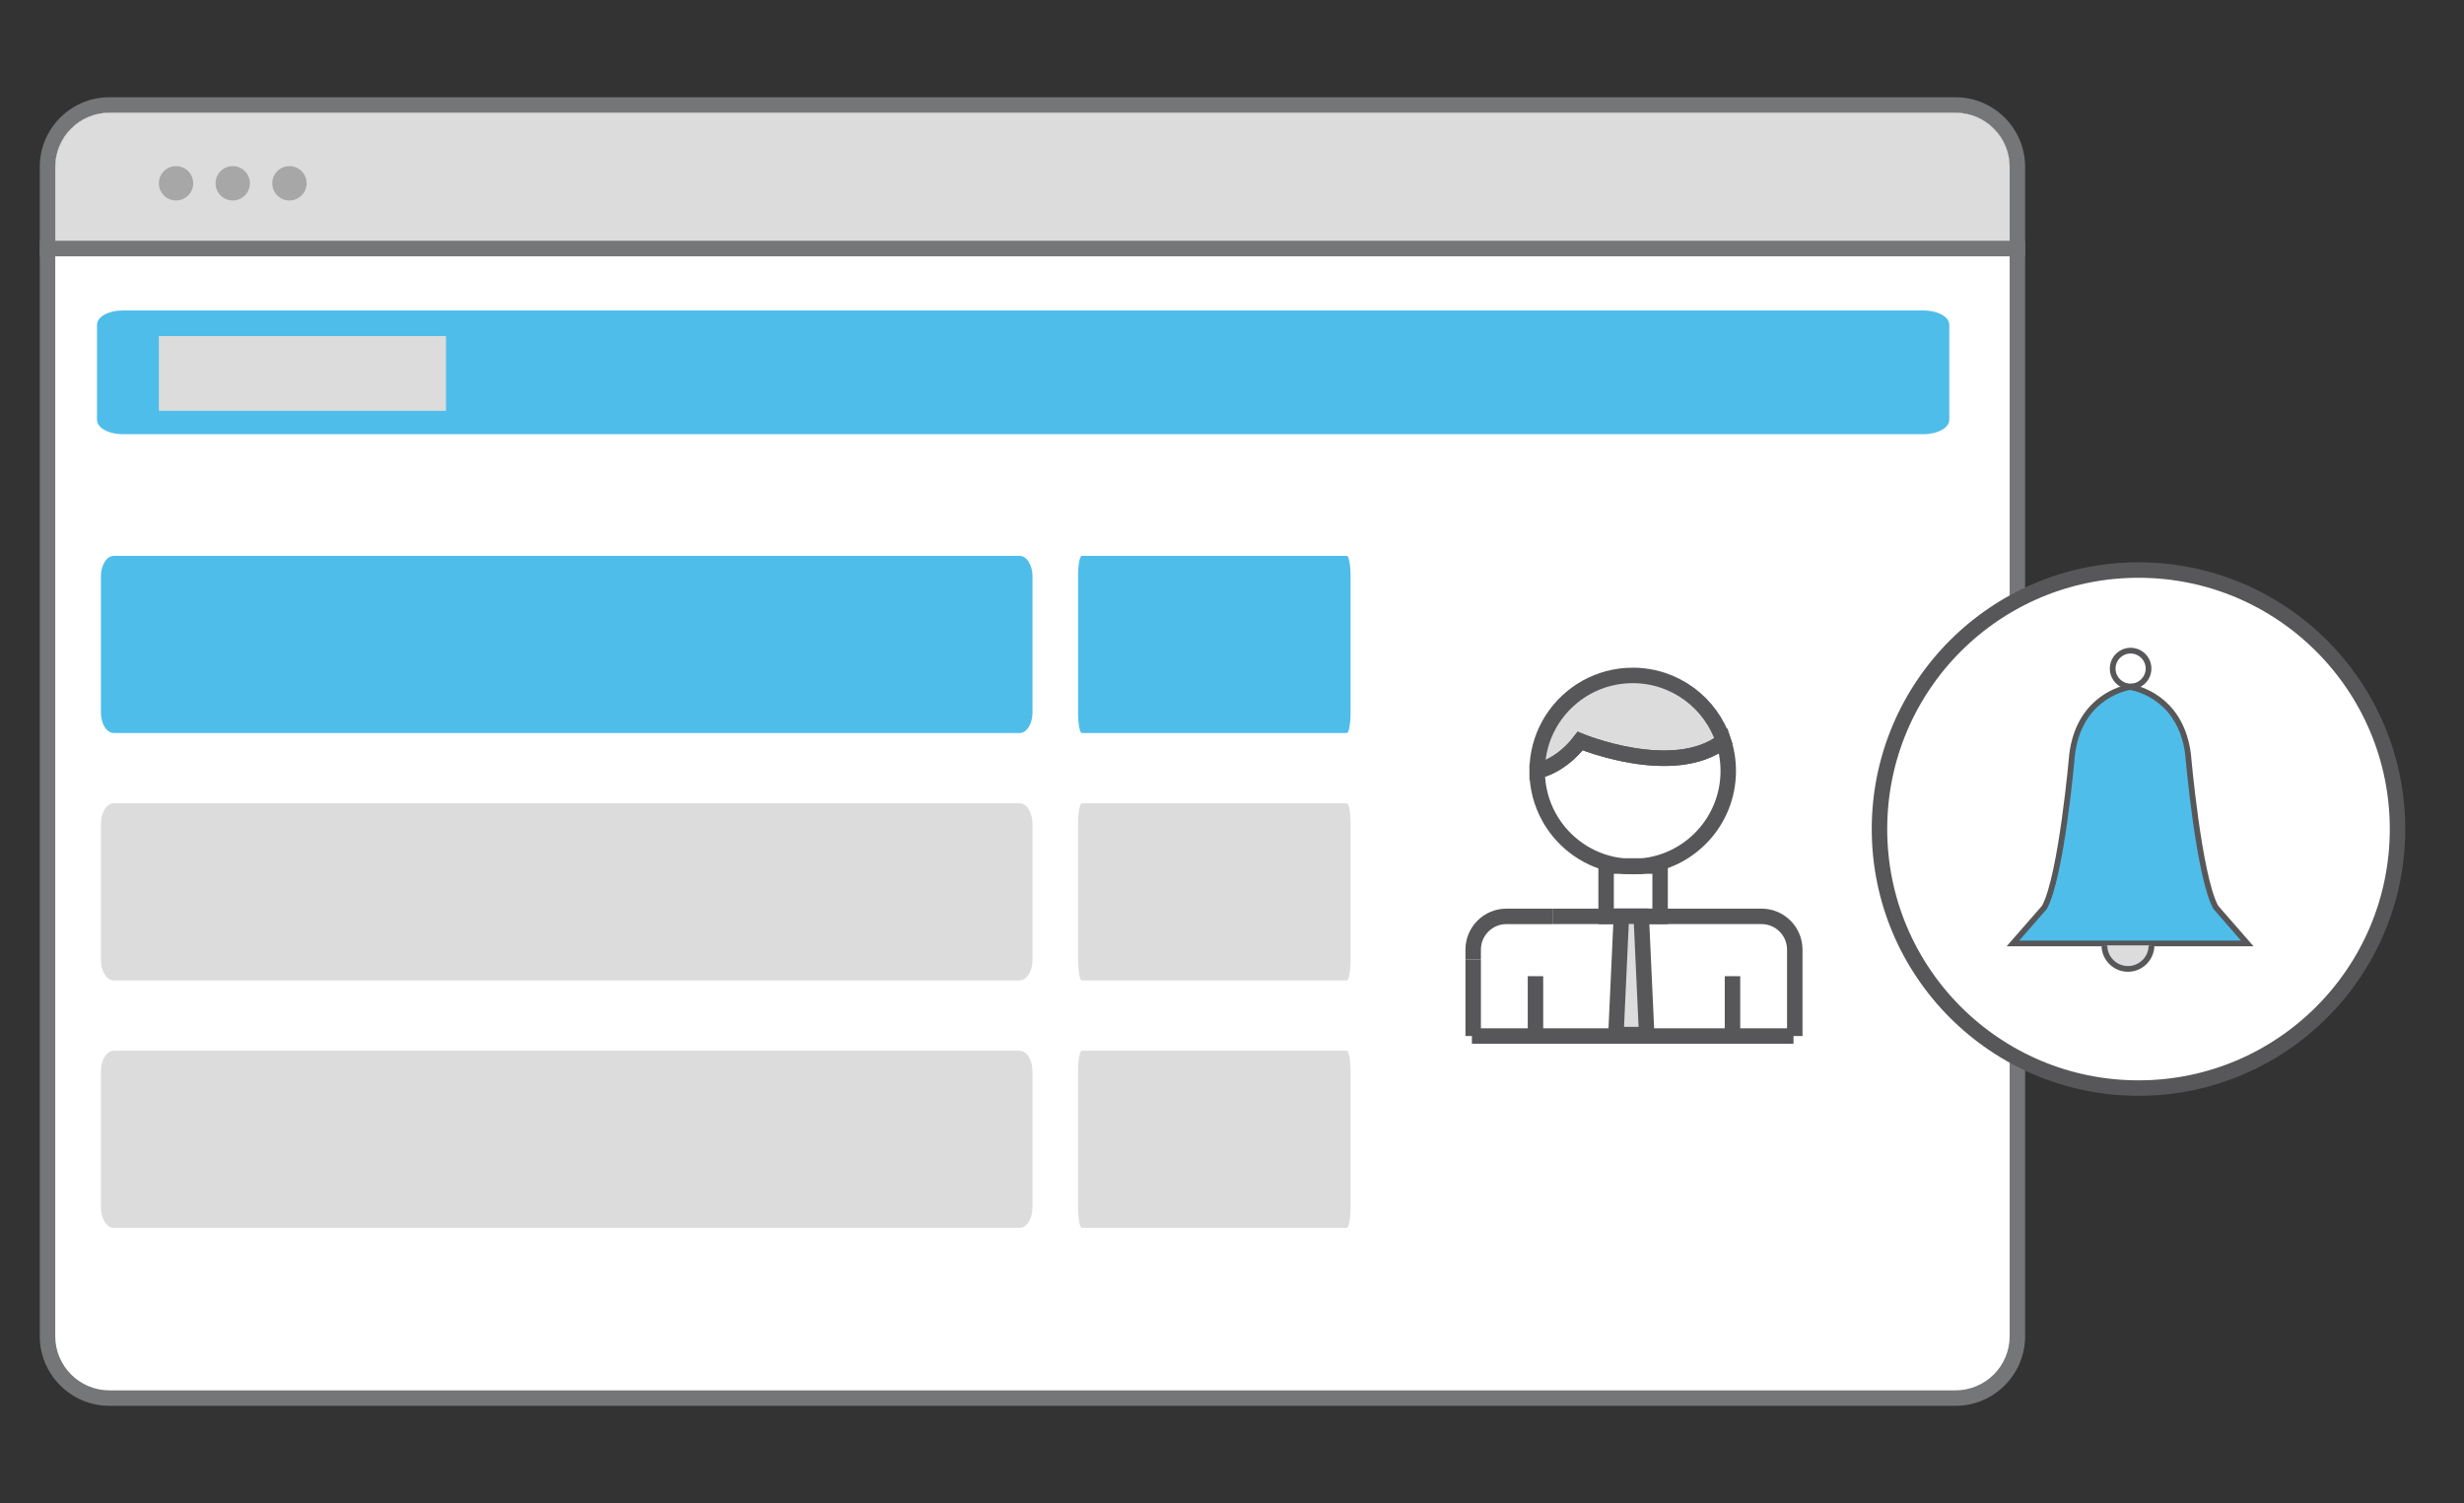 <?xml version="1.0" encoding="UTF-8"?> <!-- Generator: Adobe Illustrator 16.0.0, SVG Export Plug-In . SVG Version: 6.00 Build 0) --> <svg xmlns="http://www.w3.org/2000/svg" xmlns:xlink="http://www.w3.org/1999/xlink" version="1.1" id="Layer_1" x="0px" y="0px" width="478px" height="291.594px" viewBox="0 0 478 291.594" xml:space="preserve"><rect x="0" y="0" width="478" height="291.594" fill="#333333" stroke="none"/> <g> <g> <path fill="#757678" d="M1087.124,123.032H870.637c-5.238,0-9.5-4.262-9.5-9.5v-304.038c0-5.238,4.262-9.5,9.5-9.5h216.487 c5.238,0,9.5,4.262,9.5,9.5v304.038C1096.624,118.771,1092.362,123.032,1087.124,123.032z M870.637-197.005 c-3.584,0-6.5,2.916-6.5,6.5v304.038c0,3.584,2.916,6.5,6.5,6.5h216.487c3.584,0,6.5-2.916,6.5-6.5v-304.038 c0-3.584-2.916-6.5-6.5-6.5H870.637z"></path> </g> <g> <rect x="886.635" y="-167.439" fill="#757678" width="172.492" height="3"></rect> </g> <g> <rect x="886.635" y="-144.439" fill="#757678" width="172.492" height="3"></rect> </g> <g> <rect x="886.635" y="13.561" fill="#757678" width="172.492" height="3"></rect> </g> <g> <rect x="886.635" y="36.561" fill="#757678" width="172.492" height="3"></rect> </g> <g> <rect x="886.635" y="-123.439" fill="#757678" width="172.492" height="3"></rect> </g> <g> <path fill="#DCDCDD" d="M1066.627-17.912c0,4.418-3.582,8-8,8H894.635c-4.419,0-8-3.582-8-8v-74.667c0-4.418,3.581-8,8-8h163.992 c4.418,0,8,3.582,8,8V-17.912z"></path> </g> </g> <rect x="-551" y="467.988" fill="#4EBDEA" width="99" height="99"></rect> <rect x="-394" y="467.988" fill="#767679" width="99" height="99"></rect> <rect x="-551" y="604.988" fill="#DCDCDD" width="99" height="99"></rect> <g> <g> <path fill="#FFFFFF" d="M1110.209,612.845H752.07c-6.631,0-12,5.38-12,12v226.859c0,6.631,5.369,12,12,12h358.139 c6.631,0,12-5.369,12-12V624.845C1122.209,618.225,1116.84,612.845,1110.209,612.845z M741.57,639.205v-14.359 c0-5.79,4.709-10.5,10.5-10.5h358.139c5.791,0,10.5,4.71,10.5,10.5v14.359H741.57z"></path> <path fill="#757678" d="M1110.209,611.345H752.07c-7.44,0-13.5,6.061-13.5,13.5v226.859c0,7.441,6.06,13.5,13.5,13.5h358.139 c7.451,0,13.5-6.059,13.5-13.5V624.845C1123.709,617.406,1117.66,611.345,1110.209,611.345z M1120.709,851.705 c0,5.791-4.709,10.5-10.5,10.5H752.07c-5.791,0-10.5-4.709-10.5-10.5V624.845c0-5.79,4.709-10.5,10.5-10.5h358.139 c5.791,0,10.5,4.71,10.5,10.5V851.705z"></path> <path fill="#DCDCDD" d="M1120.709,624.845v14.359H741.57v-14.359c0-5.79,4.709-10.5,10.5-10.5h358.139 C1116,614.345,1120.709,619.055,1120.709,624.845z"></path> </g> <g> <rect x="738.57" y="639.205" fill="#757678" width="385.139" height="3"></rect> </g> <circle fill="#A7A7A8" cx="765" cy="628.039" r="3.333"></circle> <circle fill="#A7A7A8" cx="776" cy="628.039" r="3.333"></circle> <circle fill="#A7A7A8" cx="787" cy="628.039" r="3.333"></circle> <g> <polygon fill="none" stroke="#575759" stroke-width="3" stroke-miterlimit="10" points="917.683,798.921 903.693,751.359 931.672,705.196 958.25,752.058 948.458,798.921 "></polygon> <rect x="916.283" y="798.921" fill="#4EBDEA" stroke="#757678" stroke-width="3" stroke-miterlimit="10" width="32.133" height="26.578"></rect> <line fill="none" stroke="#575759" stroke-width="3" stroke-miterlimit="10" x1="931.672" y1="705.196" x2="931.672" y2="752.058"></line> <circle fill="none" stroke="#575759" stroke-width="3" stroke-miterlimit="10" cx="931.629" cy="758.587" r="6.529"></circle> <path fill="none" stroke="#575759" stroke-width="3" stroke-miterlimit="10" d="M840.398,791.113 c0-50.73,41.126-91.857,91.857-91.857c50.73,0,91.857,41.127,91.857,91.857"></path> <line fill="none" stroke="#575759" stroke-width="3" stroke-miterlimit="10" x1="840.398" y1="699.255" x2="1024.113" y2="699.255"></line> </g> </g> <g> <path fill="#FFFFFF" d="M979.88,179.984c0,4.418-3.582,8-8,8H755.392c-4.419,0-8-3.582-8-8v-304.038c0-4.418,3.581-8,8-8H971.88 c4.418,0,8,3.582,8,8V179.984z"></path> <path fill="#757678" d="M971.88,189.484H755.392c-5.238,0-9.5-4.262-9.5-9.5v-304.038c0-5.238,4.262-9.5,9.5-9.5H971.88 c5.238,0,9.5,4.262,9.5,9.5v304.038C981.38,185.223,977.118,189.484,971.88,189.484z M755.392-130.553c-3.584,0-6.5,2.916-6.5,6.5 v304.038c0,3.584,2.916,6.5,6.5,6.5H971.88c3.584,0,6.5-2.916,6.5-6.5v-304.038c0-3.584-2.916-6.5-6.5-6.5H755.392z"></path> </g> <g> <rect x="771.391" y="-100.987" fill="#757678" width="172.491" height="3"></rect> </g> <g> <rect x="771.391" y="-77.987" fill="#757678" width="172.491" height="3"></rect> </g> <g> <rect x="771.391" y="80.013" fill="#757678" width="172.491" height="3"></rect> </g> <g> <rect x="771.391" y="103.013" fill="#757678" width="172.491" height="3"></rect> </g> <g> <rect x="771.391" y="-56.987" fill="#757678" width="172.491" height="3"></rect> </g> <g> <path fill="#DCDCDD" d="M951.381,48.54c0,4.418-3.582,8-8,8h-163.99c-4.419,0-8-3.582-8-8v-74.667c0-4.418,3.581-8,8-8h163.99 c4.418,0,8,3.582,8,8V48.54z"></path> </g> <g> <g> <path fill="#767679" d="M379.828-828.235h-161.58c-5.24,0-9.5,4.26-9.5,9.5v109.989c0,5.24,4.26,9.5,9.5,9.5h161.58 c5.24,0,9.5-4.26,9.5-9.5v-109.989C389.328-823.975,385.068-828.235,379.828-828.235z M386.328-708.746c0,3.591-2.91,6.5-6.5,6.5 h-161.58c-3.59,0-6.5-2.909-6.5-6.5v-109.989c0-3.58,2.91-6.5,6.5-6.5h161.58c3.59,0,6.5,2.92,6.5,6.5V-708.746z"></path> </g> <g> <path fill="#767679" d="M209.245-729.641c-18.801,0-34.096-15.296-34.096-34.097s15.295-34.097,34.096-34.097v3 c-17.146,0-31.096,13.95-31.096,31.097s13.95,31.097,31.096,31.097V-729.641z"></path> </g> <g> <path fill="#767679" d="M386.648-729.641v-3c17.147,0,31.098-13.95,31.098-31.097s-13.95-31.097-31.098-31.097v-3 c18.801,0,34.098,15.296,34.098,34.097S405.449-729.641,386.648-729.641z"></path> </g> <g> <path fill="#767679" d="M264.838-797.835c-10.75,0-19.5,8.75-19.5,19.5s8.75,19.5,19.5,19.5s19.5-8.75,19.5-19.5 S275.588-797.835,264.838-797.835z M264.838-761.835c-9.1,0-16.5-7.399-16.5-16.5c0-9.1,7.4-16.5,16.5-16.5s16.5,7.4,16.5,16.5 C281.338-769.235,273.938-761.835,264.838-761.835z"></path> <path fill="#4EBDEA" d="M281.338-778.335c0,9.101-7.4,16.5-16.5,16.5s-16.5-7.399-16.5-16.5c0-9.1,7.4-16.5,16.5-16.5 S281.338-787.435,281.338-778.335z"></path> </g> <g> <path fill="#767679" d="M330.838-797.835c-10.75,0-19.5,8.75-19.5,19.5s8.75,19.5,19.5,19.5s19.5-8.75,19.5-19.5 S341.588-797.835,330.838-797.835z M330.838-761.835c-9.1,0-16.5-7.399-16.5-16.5c0-9.1,7.4-16.5,16.5-16.5s16.5,7.4,16.5,16.5 C347.338-769.235,339.938-761.835,330.838-761.835z"></path> <path fill="#4EBDEA" d="M347.338-778.335c0,9.101-7.4,16.5-16.5,16.5s-16.5-7.399-16.5-16.5c0-9.1,7.4-16.5,16.5-16.5 S347.338-787.435,347.338-778.335z"></path> </g> <g> <path fill="#767679" d="M348.63-699.31h-3v-28.87c0-6.887-5.603-12.49-12.489-12.49h-64.207c-6.887,0-12.489,5.604-12.489,12.49 v28.87h-3v-28.87c0-8.541,6.948-15.49,15.489-15.49h64.207c8.541,0,15.489,6.949,15.489,15.49V-699.31z"></path> </g> <g> <rect x="254.944" y="-722.241" fill="#767679" width="92.186" height="3"></rect> </g> <g> <path fill="#767679" d="M389.447-662.585v16.87h-3v-16.87c0-6.89-5.6-12.489-12.489-12.489h-150.21 c-6.88,0-12.49,5.6-12.49,12.489v16.87h-3v-16.87c0-8.54,6.95-15.489,15.49-15.489h150.21 C382.498-678.075,389.447-671.125,389.447-662.585z"></path> </g> <g> <path fill="#767679" d="M300.839-855.738c-9.099,0-16.501-7.402-16.501-16.501s7.402-16.501,16.501-16.501 s16.501,7.402,16.501,16.501S309.938-855.738,300.839-855.738z M300.839-885.74c-7.444,0-13.501,6.057-13.501,13.501 s6.057,13.501,13.501,13.501s13.501-6.057,13.501-13.501S308.283-885.74,300.839-885.74z"></path> </g> <g> <rect x="299.339" y="-857.238" fill="#767679" width="3" height="30.504"></rect> </g> <g> <path fill="#767679" d="M322.316-687.076h-42.502c-4.182,0-7.582-3.401-7.582-7.583c0-4.181,3.4-7.582,7.582-7.582h42.502 c4.182,0,7.582,3.401,7.582,7.582C329.898-690.477,326.498-687.076,322.316-687.076z M279.814-699.241 c-2.527,0-4.582,2.056-4.582,4.582c0,2.527,2.055,4.583,4.582,4.583h42.502c2.527,0,4.582-2.056,4.582-4.583 c0-2.526-2.055-4.582-4.582-4.582H279.814z"></path> </g> <g> <path fill="#767679" d="M326.938-688.655c-1.039-0.82-2.289-1.351-3.66-1.521c-0.31-0.05-0.629-0.07-0.959-0.07h-42.5 c-0.33,0-0.65,0.021-0.961,0.07c-1.369,0.16-2.619,0.7-3.66,1.521c-1.799,1.38-2.969,3.56-2.969,6c0,1.72,0.569,3.31,1.56,4.58 c1.37,1.819,3.569,3,6.03,3h42.5c2.459,0,4.649-1.181,6.029-3c0.98-1.271,1.551-2.86,1.551-4.58 C329.898-685.095,328.738-687.275,326.938-688.655z M279.818-678.075c-2.53,0-4.59-2.061-4.59-4.58c0-2.2,1.56-4.04,3.629-4.49 c0.311-0.061,0.631-0.101,0.961-0.101h42.5c0.33,0,0.649,0.04,0.959,0.101c2.07,0.45,3.621,2.29,3.621,4.49 c0,2.52-2.051,4.58-4.58,4.58H279.818z"></path> </g> <g> <path fill="#DCDCDD" d="M386.447-662.585v15.37H211.258v-15.37c0-6.89,5.61-12.489,12.49-12.489h150.21 C380.848-675.075,386.447-669.475,386.447-662.585z"></path> <rect x="209.758" y="-647.215" fill="#767679" width="178.189" height="3"></rect> </g> <g> <path fill="#767679" d="M401.447-823.113v-31.546h-27.615c-6.342,0-11.5-5.159-11.5-11.5v-80.047c0-6.341,5.158-11.5,11.5-11.5 h170.49c6.34,0,11.5,5.159,11.5,11.5v80.047c0,6.341-5.16,11.5-11.5,11.5h-111.33L401.447-823.113z M373.832-954.706 c-4.688,0-8.5,3.813-8.5,8.5v80.047c0,4.687,3.813,8.5,8.5,8.5h30.615v27.304l27.303-27.304h112.572c4.686,0,8.5-3.813,8.5-8.5 v-80.047c0-4.687-3.814-8.5-8.5-8.5H373.832z"></path> </g> <g> <rect x="386.947" y="-926.21" fill="#767679" width="129.965" height="3"></rect> </g> <g> <rect x="385.947" y="-909.211" fill="#767679" width="129.965" height="3"></rect> </g> <g> <rect x="386.418" y="-892.739" fill="#767679" width="77.996" height="3"></rect> </g> </g> <g> <path fill="#FFFFFF" stroke="#575759" stroke-miterlimit="10" d="M-196.271-187.574h-229.54c-4.25,0-7.69,3.45-7.69,7.69v145.4 c0,4.25,3.44,7.69,7.69,7.69h194.3v-4.46c0-10.16,8.23-18.39,18.39-18.39h24.54v-53.22c-0.33-0.55-0.65-1.1-0.96-1.67 c-4.19-7.57-6.58-16.29-6.58-25.56s2.39-17.99,6.58-25.56c0.31-0.56,0.63-1.11,0.96-1.66v-22.57 C-188.581-184.124-192.021-187.574-196.271-187.574z M-432.542-170.674v-9.21c0-3.71,3.02-6.73,6.73-6.73h229.54 c3.71,0,6.73,3.02,6.73,6.73v9.21H-432.542z"></path> <path fill="#757678" stroke="#575759" stroke-miterlimit="10" d="M-196.271-188.534h-229.54c-4.77,0-8.65,3.89-8.65,8.65v145.4 c0,4.77,3.88,8.65,8.65,8.65h194.3v-1.92h-194.3c-3.71,0-6.73-3.02-6.73-6.73v-145.4c0-3.71,3.02-6.73,6.73-6.73h229.54 c3.71,0,6.73,3.02,6.73,6.73v24.23c0.31-0.56,0.63-1.11,0.96-1.66c0.31-0.52,0.63-1.03,0.96-1.53v-21.04 C-187.621-184.644-191.501-188.534-196.271-188.534z M-188.581-102.864c-0.33-0.55-0.65-1.1-0.96-1.67v54.89h1.92v-51.69 C-187.951-101.833-188.271-102.344-188.581-102.864z"></path> <path fill="#DCDCDD" stroke="#575759" stroke-miterlimit="10" d="M-189.543-179.879v9.204h-242.996v-9.204 c0-3.711,3.019-6.729,6.729-6.729h229.537C-192.561-186.609-189.543-183.59-189.543-179.879z"></path> </g> <g> <rect x="-434.461" y="-170.676" fill="#757678" width="246.841" height="1.922"></rect> </g> <circle fill="#A7A7A8" cx="-417.522" cy="-177.833" r="2.137"></circle> <circle fill="#A7A7A8" cx="-410.472" cy="-177.833" r="2.136"></circle> <circle fill="#A7A7A8" cx="-403.422" cy="-177.833" r="2.137"></circle> <path fill="#4EBDEA" d="M-197.047-148.417c0,0.98-1.435,1.775-3.205,1.775h-223.893c-1.769,0-3.205-0.795-3.205-1.775v-11.832 c0-0.98,1.436-1.775,3.205-1.775h223.893c1.77,0,3.205,0.794,3.205,1.775V-148.417z"></path> <path fill="#DCDCDD" d="M-275.239-118.433c0,1.404-0.948,2.542-2.117,2.542h-147.877c-1.169,0-2.117-1.139-2.117-2.542v-16.945 c0-1.404,0.948-2.542,2.117-2.542h147.877c1.169,0,2.117,1.138,2.117,2.542V-118.433z"></path> <path fill="#DCDCDD" d="M-275.239-85.746c0,1.404-0.948,2.542-2.117,2.542h-147.877c-1.169,0-2.117-1.138-2.117-2.542v-16.945 c0-1.403,0.948-2.541,2.117-2.541h147.877c1.169,0,2.117,1.138,2.117,2.541V-85.746z"></path> <path fill="#DCDCDD" d="M-275.239-53.059c0,1.404-0.948,2.542-2.117,2.542h-147.877c-1.169,0-2.117-1.138-2.117-2.542v-16.946 c0-1.403,0.948-2.541,2.117-2.541h147.877c1.169,0,2.117,1.138,2.117,2.541V-53.059z"></path> <rect x="-419.659" y="-158.836" fill="#DCDCDD" width="35.702" height="9.293"></rect> <line fill="none" stroke="#757678" stroke-width="3" stroke-miterlimit="10" x1="-263.668" y1="-132.097" x2="-211.757" y2="-132.097"></line> <line fill="none" stroke="#757678" stroke-width="3" stroke-miterlimit="10" x1="-263.668" y1="-122.483" x2="-211.757" y2="-122.483"></line> <line fill="none" stroke="#757678" stroke-width="3" stroke-miterlimit="10" x1="-263.668" y1="-110.306" x2="-211.757" y2="-110.306"></line> <line fill="none" stroke="#757678" stroke-width="3" stroke-miterlimit="10" x1="-263.668" y1="-94.924" x2="-211.757" y2="-94.924"></line> <path fill="#DDDCDC" stroke="#575759" stroke-width="3" stroke-miterlimit="10" d="M-93.041-146.644c-27.71,21.39-79.28,0-79.28,0 c-11,14.39-23.8,16.55-23.8,16.55c0-9.27,2.39-17.99,6.58-25.56c0.31-0.56,0.63-1.11,0.96-1.66c0.31-0.52,0.63-1.03,0.96-1.53 c9.42-14.51,25.77-24.11,44.37-24.11C-119.841-182.954-99.981-167.734-93.041-146.644z"></path> <path fill="none" stroke="#575759" stroke-width="3" stroke-miterlimit="10" d="M-90.392-130.094c0,27.45-20.92,50.01-47.68,52.62 h-10.37c-16.42-1.6-30.64-10.71-39.18-23.86c-0.33-0.5-0.65-1.01-0.96-1.53c-0.33-0.55-0.65-1.1-0.96-1.67 c-4.19-7.57-6.58-16.29-6.58-25.56c0,0,12.8-2.16,23.8-16.55c0,0,51.57,21.39,79.28,0 C-91.321-141.444-90.392-135.874-90.392-130.094z"></path> <path fill="none" stroke="#575759" stroke-width="3" stroke-miterlimit="10" d="M-138.071-77.474c-1.7,0.16-3.43,0.25-5.18,0.25 s-3.48-0.09-5.19-0.25H-138.071z"></path> <path fill="none" stroke="#575759" stroke-width="3" stroke-miterlimit="10" d="M-231.511-25.833v-5.42 c0-10.16,8.23-18.39,18.39-18.39h25.5"></path> <path fill="none" stroke="#575759" stroke-width="3" stroke-miterlimit="10" d="M-53.591,16.546v-47.8 c0-10.16-8.23-18.39-18.381-18.39h-56.12h-29.87h-29.66"></path> <line fill="none" stroke="#575759" stroke-width="3" stroke-miterlimit="10" x1="-231.511" y1="16.546" x2="-231.511" y2="-25.833"></line> <rect x="-157.961" y="-77.474" fill="none" stroke="#575759" stroke-width="3" stroke-miterlimit="10" width="29.87" height="27.83"></rect> <line fill="none" stroke="#575759" stroke-width="3" stroke-miterlimit="10" x1="-232.218" y1="16.548" x2="-54.292" y2="16.548"></line> <line fill="none" stroke="#575759" stroke-width="3" stroke-miterlimit="10" x1="-197.047" y1="-16.548" x2="-197.047" y2="16.548"></line> <line fill="none" stroke="#575759" stroke-width="3" stroke-miterlimit="10" x1="-88.048" y1="-16.548" x2="-88.048" y2="16.548"></line> <polygon fill="#DCDCDD" stroke="#575759" stroke-width="3" stroke-miterlimit="10" points="-135.526,15.74 -152.526,15.74 -149.526,-49.74 -138.526,-49.74 "></polygon> <g> <path fill="#FFFFFF" d="M379.359-395.299H21.219c-6.63,0-12,5.38-12,12v226.86c0,6.629,5.37,12,12,12h358.14 c6.631,0,12-5.371,12-12v-226.86C391.359-389.919,385.99-395.299,379.359-395.299z M10.719-368.939v-14.36 c0-5.79,4.71-10.5,10.5-10.5h358.14c5.791,0,10.5,4.71,10.5,10.5v14.36H10.719z"></path> <path fill="#757678" d="M379.359-396.799H21.219c-7.44,0-13.5,6.06-13.5,13.5v226.86c0,7.439,6.06,13.5,13.5,13.5h358.14 c7.451,0,13.5-6.061,13.5-13.5v-226.86C392.859-390.739,386.811-396.799,379.359-396.799z M389.859-156.439 c0,5.789-4.709,10.5-10.5,10.5H21.219c-5.79,0-10.5-4.711-10.5-10.5v-226.86c0-5.79,4.71-10.5,10.5-10.5h358.14 c5.791,0,10.5,4.71,10.5,10.5V-156.439z"></path> <path fill="#DCDCDD" d="M389.859-383.299v14.36H10.719v-14.36c0-5.79,4.71-10.5,10.5-10.5h358.14 C385.15-393.799,389.859-389.089,389.859-383.299z"></path> </g> <g> <rect x="7.719" y="-368.939" fill="#757678" width="385.14" height="3"></rect> </g> <circle fill="#A7A7A8" cx="34.149" cy="-380.106" r="3.333"></circle> <circle fill="#A7A7A8" cx="45.149" cy="-380.106" r="3.333"></circle> <circle fill="#A7A7A8" cx="56.149" cy="-380.106" r="3.333"></circle> <path fill="#4EBDEA" d="M378.15-334.208c0,1.529-2.238,2.769-5,2.769H23.816c-2.761,0-5-1.24-5-2.769v-18.461 c0-1.529,2.239-2.769,5-2.769H373.15c2.762,0,5,1.24,5,2.769V-334.208z"></path> <path fill="#DCDCDD" d="M200.299-272.425c0,2.19-1.126,3.967-2.515,3.967H22.092c-1.389,0-2.515-1.776-2.515-3.967v-26.439 c0-2.19,1.126-3.966,2.515-3.966h175.691c1.389,0,2.515,1.776,2.515,3.966V-272.425z"></path> <path fill="#DCDCDD" d="M262.001-272.425c0,2.19-0.33,3.967-0.735,3.967h-51.393c-0.406,0-0.736-1.776-0.736-3.967v-26.439 c0-2.19,0.33-3.966,0.736-3.966h51.393c0.406,0,0.735,1.776,0.735,3.966V-272.425z"></path> <path fill="#DCDCDD" d="M262.001-187.985c0,2.19-0.33,3.967-0.735,3.967h-51.393c-0.406,0-0.736-1.776-0.736-3.967v-26.439 c0-2.19,0.33-3.966,0.736-3.966h51.393c0.406,0,0.735,1.776,0.735,3.966V-187.985z"></path> <path fill="#4EBDEA" d="M200.537-187.985c0,2.191-1.126,3.967-2.515,3.967H22.331c-1.389,0-2.515-1.775-2.515-3.967v-26.439 c0-2.189,1.126-3.965,2.515-3.965h175.691c1.389,0,2.515,1.775,2.515,3.965V-187.985z"></path> <rect x="30.816" y="-350.466" fill="#DCDCDD" width="55.705" height="14.5"></rect> <g> <path fill="#FFFFFF" d="M379.359,20.367H21.219c-6.63,0-12,5.38-12,12v226.86c0,6.629,5.37,12,12,12h358.14c6.631,0,12-5.371,12-12 V32.367C391.359,25.747,385.99,20.367,379.359,20.367z M10.719,46.727v-14.36c0-5.79,4.71-10.5,10.5-10.5h358.14 c5.791,0,10.5,4.71,10.5,10.5v14.36H10.719z"></path> <path fill="#757678" d="M379.359,18.867H21.219c-7.44,0-13.5,6.06-13.5,13.5v226.86c0,7.439,6.06,13.5,13.5,13.5h358.14 c7.451,0,13.5-6.061,13.5-13.5V32.367C392.859,24.927,386.811,18.867,379.359,18.867z M389.859,259.227 c0,5.789-4.709,10.5-10.5,10.5H21.219c-5.79,0-10.5-4.711-10.5-10.5V32.367c0-5.79,4.71-10.5,10.5-10.5h358.14 c5.791,0,10.5,4.71,10.5,10.5V259.227z"></path> <path fill="#DCDCDD" d="M389.859,32.367v14.36H10.719v-14.36c0-5.79,4.71-10.5,10.5-10.5h358.14 C385.15,21.867,389.859,26.577,389.859,32.367z"></path> </g> <g> <rect x="7.719" y="46.727" fill="#757678" width="385.14" height="3"></rect> </g> <circle fill="#A7A7A8" cx="34.149" cy="35.56" r="3.333"></circle> <circle fill="#A7A7A8" cx="45.149" cy="35.56" r="3.333"></circle> <circle fill="#A7A7A8" cx="56.149" cy="35.56" r="3.333"></circle> <path fill="#4EBDEA" d="M378.15,81.458c0,1.529-2.238,2.769-5,2.769H23.816c-2.761,0-5-1.24-5-2.769V62.996 c0-1.529,2.239-2.769,5-2.769H373.15c2.762,0,5,1.24,5,2.769V81.458z"></path> <path fill="#4EBDEA" d="M200.299,138.241c0,2.19-1.126,3.967-2.515,3.967H22.092c-1.389,0-2.515-1.776-2.515-3.967v-26.439 c0-2.19,1.126-3.966,2.515-3.966h175.691c1.389,0,2.515,1.776,2.515,3.966V138.241z"></path> <path fill="#4EBDEA" d="M262.001,138.241c0,2.19-0.33,3.967-0.735,3.967h-51.393c-0.406,0-0.736-1.776-0.736-3.967v-26.439 c0-2.19,0.33-3.966,0.736-3.966h51.393c0.406,0,0.735,1.776,0.735,3.966V138.241z"></path> <path fill="#DCDCDD" d="M200.299,186.241c0,2.19-1.126,3.967-2.515,3.967H22.092c-1.389,0-2.515-1.776-2.515-3.967v-26.439 c0-2.19,1.126-3.966,2.515-3.966h175.691c1.389,0,2.515,1.776,2.515,3.966V186.241z"></path> <path fill="#DCDCDD" d="M262.001,186.241c0,2.19-0.33,3.967-0.735,3.967h-51.393c-0.406,0-0.736-1.776-0.736-3.967v-26.439 c0-2.19,0.33-3.966,0.736-3.966h51.393c0.406,0,0.735,1.776,0.735,3.966V186.241z"></path> <path fill="#DCDCDD" d="M200.299,234.241c0,2.19-1.126,3.967-2.515,3.967H22.092c-1.389,0-2.515-1.776-2.515-3.967v-26.439 c0-2.19,1.126-3.966,2.515-3.966h175.691c1.389,0,2.515,1.776,2.515,3.966V234.241z"></path> <path fill="#DCDCDD" d="M262.001,234.241c0,2.19-0.33,3.967-0.735,3.967h-51.393c-0.406,0-0.736-1.776-0.736-3.967v-26.439 c0-2.19,0.33-3.966,0.736-3.966h51.393c0.406,0,0.735,1.776,0.735,3.966V234.241z"></path> <rect x="30.816" y="65.2" fill="#DCDCDD" width="55.705" height="14.5"></rect> <circle fill="#FFFFFF" stroke="#575759" stroke-width="3" stroke-miterlimit="10" cx="414.855" cy="160.836" r="50.248"></circle> <g> <path fill="#FFFFFF" d="M-157.526,78.808h-358.14c-6.63,0-12,5.38-12,12v226.86c0,6.629,5.37,12,12,12h358.14 c6.631,0,12-5.371,12-12V90.808C-145.526,84.188-150.896,78.808-157.526,78.808z M-526.167,105.167v-14.36 c0-5.79,4.71-10.5,10.5-10.5h358.14c5.791,0,10.5,4.71,10.5,10.5v14.36H-526.167z"></path> <path fill="#757678" d="M-157.526,77.308h-358.14c-7.44,0-13.5,6.06-13.5,13.5v226.86c0,7.439,6.06,13.5,13.5,13.5h358.14 c7.451,0,13.5-6.061,13.5-13.5V90.808C-144.026,83.368-150.075,77.308-157.526,77.308z M-147.026,317.668 c0,5.789-4.709,10.5-10.5,10.5h-358.14c-5.79,0-10.5-4.711-10.5-10.5V90.808c0-5.79,4.71-10.5,10.5-10.5h358.14 c5.791,0,10.5,4.71,10.5,10.5V317.668z"></path> <path fill="#DCDCDD" d="M-147.026,90.808v14.36h-379.14v-14.36c0-5.79,4.71-10.5,10.5-10.5h358.14 C-151.735,80.308-147.026,85.018-147.026,90.808z"></path> </g> <g> <rect x="-529.167" y="105.167" fill="#757678" width="385.14" height="3"></rect> </g> <circle fill="#A7A7A8" cx="-502.736" cy="94" r="3.333"></circle> <circle fill="#A7A7A8" cx="-491.736" cy="94" r="3.333"></circle> <circle fill="#A7A7A8" cx="-480.736" cy="94" r="3.333"></circle> <path fill="#4EBDEA" d="M-158.735,139.898c0,1.529-2.238,2.769-5,2.769H-513.07c-2.761,0-5-1.24-5-2.769v-18.461 c0-1.529,2.239-2.769,5-2.769h349.334c2.762,0,5,1.24,5,2.769V139.898z"></path> <rect x="-506.07" y="123.641" fill="#DCDCDD" width="55.705" height="14.5"></rect> <rect x="-347.815" y="818.486" fill="#DCDCDD" width="51.23" height="8.425"></rect> <rect x="-508.588" y="163.758" fill="#DCDCDD" width="55.705" height="14.5"></rect> <rect x="-510.971" y="227.008" fill="#DCDCDD" width="45.43" height="78"></rect> <rect x="-449.971" y="211.008" fill="#DCDCDD" width="45.43" height="94"></rect> <rect x="-387.971" y="227.008" fill="#DCDCDD" width="45.43" height="78"></rect> <rect x="-324.971" y="171.008" fill="#DCDCDD" width="45.43" height="134"></rect> <circle fill="#4EBDEA" cx="-216.813" cy="244.508" r="40.5"></circle> <g> <g> <path fill="#575759" d="M-281.485,997.431c-2.26-2.674-5.361-4.023-9.227-4.023c-4.721,0-10.422,2.004-17.417,6.1l-0.398,0.24 l-26.004,36.853l-0.171,0.241c-1.72,0.37-6.212,1.236-11.174,1.236c-4.877,0-11.444-0.853-14.999-4.975 c-2.503-2.887-3.356-7.166-2.545-12.727l0.028-93.266l-2.417,0.326c-0.042,0-0.725,0.1-1.848,0.385 c-5.403,1.307-20.872,6.639-21.668,24.481v122.982h70.59l3-4.265l21.27-30.156l3-4.265l13.45-19.08l0.084-0.483 C-277.846,1016.51-275.87,1004.042-281.485,997.431z M-282.069,1015.885l-14.615,20.715l-3,4.265l-21.269,30.156h-64.108 l-0.014-118.633c0.64-14.146,12.241-18.824,17.417-20.202v87.737c-0.952,6.752,0.241,12.127,3.555,15.966 c3.71,4.279,9.838,6.454,18.227,6.454c6.127,0,11.459-1.18,12.71-1.479c0.157-0.042,0.242-0.057,0.27-0.07l0.754-0.186 l2.829-4.009l23.744-33.64c10.166-5.885,17.289-6.951,20.828-2.786C-280.917,1004.681-281.799,1013.738-282.069,1015.885z"></path> </g> </g> <g> <g> <path fill="#575759" d="M-52.554,988.558h-49.051v-37.676c0-9.014-7.336-16.352-16.35-16.352h-1.422 c-9.014,0-16.351,7.338-16.351,16.352v108.053c0,4.777,2.062,9.086,5.346,12.086c2.915,2.645,6.768,4.265,11.005,4.265h66.822 c4.237,0,8.09-1.62,11.005-4.265c3.284-3,5.346-7.309,5.346-12.086v-54.025C-36.204,995.894-43.54,988.558-52.554,988.558z M-40.469,1058.935c0,6.668-5.417,12.086-12.085,12.086h-66.822c-6.668,0-12.085-5.418-12.085-12.086V950.882 c0-6.668,5.417-12.086,12.085-12.086h1.422c6.667,0,12.084,5.418,12.084,12.086v41.941h53.316c6.668,0,12.085,5.417,12.085,12.086 V1058.935z"></path> </g> </g> <g> <g> <path fill="#575759" d="M-399.99,1071.021v32.7h93.651v-32.7H-399.99z M-310.604,1099.457h-85.121v-24.171h85.121V1099.457z"></path> <rect x="-395.725" y="1075.286" fill="#50BDEA" width="85.121" height="24.171"></rect> </g> </g> <g> <g> <path fill="#575759" d="M-132.699,1071.021v32.7h93.652v-32.7H-132.699z M-43.313,1099.457h-85.121v-24.171h85.121V1099.457z"></path> <rect x="-128.434" y="1075.286" fill="#50BDEA" width="85.121" height="24.171"></rect> </g> </g> <circle fill="#A7A7A8" cx="-342.982" cy="796.113" r="3.264"></circle> <circle fill="#A7A7A8" cx="-332.211" cy="796.113" r="3.264"></circle> <circle fill="#A7A7A8" cx="-321.44" cy="796.113" r="3.264"></circle> <path fill="#DCDCDD" d="M39.922-682.66c-7.6,0-13.762-6.162-13.762-13.762c0-7.6,6.162-13.762,13.762-13.762 c0.17,0,0.335,0.02,0.504,0.025v-12.054c0-5.523-4.477-10-10-10H-82.84c-5.523,0-10,4.477-10,10v12.041 c7.489,0.128,13.524,6.23,13.524,13.75c0,7.52-6.035,13.622-13.524,13.75v11.527c0,5.523,4.477,10,10,10H30.426 c5.523,0,10-4.477,10-10v-11.541C40.257-682.68,40.092-682.66,39.922-682.66z"></path> <path fill="#DCDCDD" d="M-297.042,874.441c-2.629,0-4.762-2.131-4.762-4.762c0-2.629,2.133-4.762,4.762-4.762 c0.059,0,0.116,0.007,0.175,0.009v-4.171c0-1.911-1.549-3.461-3.461-3.461h-39.194c-1.911,0-3.46,1.55-3.46,3.461v4.167 c2.592,0.044,4.68,2.155,4.68,4.757c0,2.604-2.088,4.715-4.68,4.758v3.99c0,1.91,1.55,3.459,3.46,3.459h39.194 c1.912,0,3.461-1.549,3.461-3.459v-3.994C-296.926,874.435-296.983,874.441-297.042,874.441z"></path> <path fill="#DCDCDD" d="M-297.042,909.633c-2.629,0-4.762-2.132-4.762-4.762s2.133-4.763,4.762-4.763 c0.059,0,0.116,0.008,0.175,0.01v-4.172c0-1.911-1.549-3.46-3.461-3.46h-39.194c-1.911,0-3.46,1.549-3.46,3.46v4.168 c2.592,0.043,4.68,2.154,4.68,4.757s-2.088,4.714-4.68,4.757v3.99c0,1.91,1.55,3.46,3.46,3.46h39.194c1.912,0,3.461-1.55,3.461-3.46 v-3.994C-296.926,909.627-296.983,909.633-297.042,909.633z"></path> <path fill="#DCDCDD" d="M-297.042,944.908c-2.629,0-4.762-2.131-4.762-4.762c0-2.629,2.133-4.763,4.762-4.763 c0.059,0,0.116,0.007,0.175,0.01v-4.172c0-1.911-1.549-3.46-3.461-3.46h-39.194c-1.911,0-3.46,1.549-3.46,3.46v4.168 c2.592,0.044,4.68,2.155,4.68,4.757c0,2.604-2.088,4.715-4.68,4.758v3.989c0,1.911,1.55,3.46,3.46,3.46h39.194 c1.912,0,3.461-1.549,3.461-3.46V944.9C-296.926,944.902-296.983,944.908-297.042,944.908z"></path> <line fill="none" stroke="#575759" stroke-width="3" stroke-miterlimit="10" x1="-277.192" y1="863.283" x2="-155.632" y2="863.283"></line> <line fill="none" stroke="#575759" stroke-width="3" stroke-miterlimit="10" x1="-277.192" y1="874.657" x2="-208.237" y2="874.657"></line> <line fill="none" stroke="#575759" stroke-width="3" stroke-miterlimit="10" x1="-277.192" y1="900.248" x2="-155.632" y2="900.248"></line> <line fill="none" stroke="#575759" stroke-width="3" stroke-miterlimit="10" x1="-277.192" y1="911.623" x2="-208.237" y2="911.623"></line> <line fill="none" stroke="#575759" stroke-width="3" stroke-miterlimit="10" x1="-277.192" y1="935.792" x2="-155.632" y2="935.792"></line> <line fill="none" stroke="#575759" stroke-width="3" stroke-miterlimit="10" x1="-277.192" y1="947.166" x2="-208.237" y2="947.166"></line> <g> <path fill="#DDDCDC" stroke="#575759" stroke-width="3" stroke-miterlimit="10" d="M350.268-312.538c-9.716,7.5-27.799,0-27.799,0 c-3.856,5.045-8.345,5.803-8.345,5.803c0-3.25,0.837-6.307,2.308-8.962c0.108-0.196,0.221-0.39,0.336-0.582 c0.109-0.183,0.221-0.361,0.336-0.536c3.305-5.088,9.036-8.455,15.558-8.455C340.872-325.27,347.835-319.933,350.268-312.538z"></path> <path fill="none" stroke="#575759" stroke-width="3" stroke-miterlimit="10" d="M351.197-306.735 c0,9.625-7.334,17.535-16.718,18.451h-3.636c-5.758-0.561-10.744-3.755-13.739-8.366c-0.115-0.175-0.227-0.354-0.336-0.536 c-0.115-0.193-0.228-0.387-0.336-0.586c-1.47-2.654-2.308-5.713-2.308-8.963c0,0,4.489-0.758,8.345-5.803c0,0,18.083,7.5,27.799,0 C350.872-310.715,351.197-308.761,351.197-306.735z"></path> <path fill="none" stroke="#575759" stroke-width="3" stroke-miterlimit="10" d="M334.479-288.284 c-0.596,0.057-1.203,0.088-1.817,0.088c-0.613,0-1.219-0.031-1.819-0.088H334.479z"></path> <path fill="none" stroke="#575759" stroke-width="3" stroke-miterlimit="10" d="M301.715-270.176v-1.9 c0-3.563,2.886-6.448,6.448-6.448h8.941"></path> <path fill="none" stroke="#575759" stroke-width="3" stroke-miterlimit="10" d="M364.102-255.316v-16.761 c0-3.563-2.887-6.448-6.445-6.448h-19.677h-10.475h-10.4"></path> <line fill="none" stroke="#575759" stroke-width="3" stroke-miterlimit="10" x1="301.715" y1="-255.316" x2="301.715" y2="-270.176"></line> <rect x="327.504" y="-288.284" fill="none" stroke="#575759" stroke-width="3" stroke-miterlimit="10" width="10.475" height="9.759"></rect> <line fill="none" stroke="#575759" stroke-width="3" stroke-miterlimit="10" x1="301.467" y1="-255.315" x2="363.855" y2="-255.315"></line> <line fill="none" stroke="#575759" stroke-width="3" stroke-miterlimit="10" x1="313.799" y1="-266.92" x2="313.799" y2="-255.315"></line> <line fill="none" stroke="#575759" stroke-width="3" stroke-miterlimit="10" x1="352.02" y1="-266.92" x2="352.02" y2="-255.315"></line> <polygon fill="#DCDCDD" stroke="#575759" stroke-width="3" stroke-miterlimit="10" points="335.372,-255.598 329.41,-255.598 330.463,-278.559 334.319,-278.559 "></polygon> </g> <g> <path fill="#DDDCDC" stroke="#575759" stroke-width="3" stroke-miterlimit="10" d="M350.268-221.538c-9.716,7.5-27.799,0-27.799,0 c-3.856,5.045-8.345,5.803-8.345,5.803c0-3.25,0.837-6.307,2.308-8.962c0.108-0.196,0.221-0.39,0.336-0.582 c0.109-0.183,0.221-0.361,0.336-0.536c3.305-5.088,9.036-8.455,15.558-8.455C340.872-234.27,347.835-228.933,350.268-221.538z"></path> <path fill="none" stroke="#575759" stroke-width="3" stroke-miterlimit="10" d="M351.197-215.735 c0,9.625-7.334,17.535-16.718,18.451h-3.636c-5.758-0.561-10.744-3.755-13.739-8.366c-0.115-0.175-0.227-0.354-0.336-0.536 c-0.115-0.193-0.228-0.387-0.336-0.586c-1.47-2.654-2.308-5.713-2.308-8.963c0,0,4.489-0.758,8.345-5.803c0,0,18.083,7.5,27.799,0 C350.872-219.715,351.197-217.761,351.197-215.735z"></path> <path fill="none" stroke="#575759" stroke-width="3" stroke-miterlimit="10" d="M334.479-197.284 c-0.596,0.057-1.203,0.088-1.817,0.088c-0.613,0-1.219-0.031-1.819-0.088H334.479z"></path> <path fill="none" stroke="#575759" stroke-width="3" stroke-miterlimit="10" d="M301.715-179.176v-1.9 c0-3.563,2.886-6.448,6.448-6.448h8.941"></path> <path fill="none" stroke="#575759" stroke-width="3" stroke-miterlimit="10" d="M364.102-164.316v-16.761 c0-3.563-2.887-6.448-6.445-6.448h-19.677h-10.475h-10.4"></path> <line fill="none" stroke="#575759" stroke-width="3" stroke-miterlimit="10" x1="301.715" y1="-164.316" x2="301.715" y2="-179.176"></line> <rect x="327.504" y="-197.284" fill="none" stroke="#575759" stroke-width="3" stroke-miterlimit="10" width="10.475" height="9.759"></rect> <line fill="none" stroke="#575759" stroke-width="3" stroke-miterlimit="10" x1="301.467" y1="-164.315" x2="363.855" y2="-164.315"></line> <line fill="none" stroke="#575759" stroke-width="3" stroke-miterlimit="10" x1="313.799" y1="-175.92" x2="313.799" y2="-164.315"></line> <line fill="none" stroke="#575759" stroke-width="3" stroke-miterlimit="10" x1="352.02" y1="-175.92" x2="352.02" y2="-164.315"></line> <polygon fill="#DCDCDD" stroke="#575759" stroke-width="3" stroke-miterlimit="10" points="335.372,-164.598 329.41,-164.598 330.463,-187.559 334.319,-187.559 "></polygon> </g> <g> <path fill="#DDDCDC" stroke="#575759" stroke-width="3" stroke-miterlimit="10" d="M334.341,143.763c-9.716,7.5-27.799,0-27.799,0 c-3.856,5.045-8.345,5.803-8.345,5.803c0-3.25,0.837-6.307,2.308-8.962c0.108-0.196,0.221-0.39,0.336-0.582 c0.109-0.183,0.221-0.361,0.336-0.536c3.305-5.088,9.036-8.455,15.558-8.455C324.944,131.031,331.908,136.368,334.341,143.763z"></path> <path fill="none" stroke="#575759" stroke-width="3" stroke-miterlimit="10" d="M335.27,149.566 c0,9.625-7.334,17.535-16.718,18.451h-3.636c-5.758-0.561-10.744-3.755-13.739-8.366c-0.115-0.175-0.227-0.354-0.336-0.536 c-0.115-0.193-0.228-0.387-0.336-0.586c-1.47-2.654-2.308-5.713-2.308-8.963c0,0,4.489-0.758,8.345-5.803c0,0,18.083,7.5,27.799,0 C334.944,145.585,335.27,147.54,335.27,149.566z"></path> <path fill="none" stroke="#575759" stroke-width="3" stroke-miterlimit="10" d="M318.552,168.017 c-0.596,0.057-1.203,0.088-1.817,0.088c-0.613,0-1.219-0.031-1.819-0.088H318.552z"></path> <path fill="none" stroke="#575759" stroke-width="3" stroke-miterlimit="10" d="M285.788,186.125v-1.9 c0-3.563,2.886-6.448,6.448-6.448h8.941"></path> <path fill="none" stroke="#575759" stroke-width="3" stroke-miterlimit="10" d="M348.174,200.985v-16.761 c0-3.563-2.886-6.448-6.445-6.448h-19.677h-10.475h-10.4"></path> <line fill="none" stroke="#575759" stroke-width="3" stroke-miterlimit="10" x1="285.788" y1="200.985" x2="285.788" y2="186.125"></line> <rect x="311.577" y="168.017" fill="none" stroke="#575759" stroke-width="3" stroke-miterlimit="10" width="10.475" height="9.759"></rect> <line fill="none" stroke="#575759" stroke-width="3" stroke-miterlimit="10" x1="285.54" y1="200.986" x2="347.928" y2="200.986"></line> <line fill="none" stroke="#575759" stroke-width="3" stroke-miterlimit="10" x1="297.872" y1="189.38" x2="297.872" y2="200.986"></line> <line fill="none" stroke="#575759" stroke-width="3" stroke-miterlimit="10" x1="336.092" y1="189.38" x2="336.092" y2="200.986"></line> <polygon fill="#DCDCDD" stroke="#575759" stroke-width="3" stroke-miterlimit="10" points="319.444,200.703 313.483,200.703 314.536,177.742 318.392,177.742 "></polygon> </g> <line fill="none" stroke="#767679" stroke-width="3" stroke-miterlimit="10" x1="19.816" y1="-246.619" x2="268.595" y2="-246.619"></line> <g> <g> <path fill="#4EBDEA" d="M429.846,176.028c-3.333-6.11-5.372-29.666-5.372-29.666c-1.336-10.704-9.496-12.759-11.108-13.062v-0.046 c0,0-0.053,0.006-0.141,0.021c-0.089-0.015-0.142-0.021-0.142-0.021v0.046c-1.612,0.303-9.772,2.358-11.107,13.062 c0,0-2.04,23.555-5.372,29.666l-6.111,7h22.706h0.053h22.705L429.846,176.028z"></path> <path fill="#575759" d="M437.179,183.583H389.27l6.874-7.875c3.224-6.022,5.259-29.161,5.279-29.395 c1.286-10.317,8.71-12.896,11.105-13.463v-0.229l0.627,0.08c0,0,0.024,0.003,0.069,0.01c0.044-0.006,0.069-0.01,0.069-0.01 l0.626-0.08v0.228c2.395,0.567,9.818,3.145,11.105,13.443c0.021,0.254,2.057,23.393,5.28,29.416L437.179,183.583z M391.715,182.472h43.02l-5.376-6.178c-3.351-6.143-5.354-28.917-5.438-29.883c-1.285-10.292-9.104-12.272-10.657-12.564 l-0.038-0.007l-0.038,0.007c-1.555,0.292-9.373,2.273-10.66,12.585c-0.081,0.945-2.086,23.72-5.436,29.862l-0.069,0.1 L391.715,182.472z"></path> </g> <g> <path fill="#DDDCDC" d="M417.377,183.398c0,2.523-2.046,4.567-4.568,4.567c-2.521,0-4.567-2.044-4.567-4.567"></path> <path fill="#575759" d="M412.809,188.522c-2.824,0-5.123-2.299-5.123-5.124h1.111c0,2.212,1.8,4.012,4.012,4.012 c2.213,0,4.014-1.8,4.014-4.012h1.11C417.933,186.223,415.635,188.522,412.809,188.522z"></path> </g> <g> <path fill="#575759" d="M413.324,133.736c-2.224,0-4.033-1.81-4.033-4.035c0-2.224,1.81-4.034,4.033-4.034 c2.226,0,4.035,1.81,4.035,4.034C417.359,131.927,415.55,133.736,413.324,133.736z M413.324,126.778 c-1.61,0-2.922,1.312-2.922,2.923c0,1.612,1.312,2.924,2.922,2.924c1.613,0,2.924-1.312,2.924-2.924 C416.248,128.09,414.938,126.778,413.324,126.778z"></path> </g> </g> </svg> 